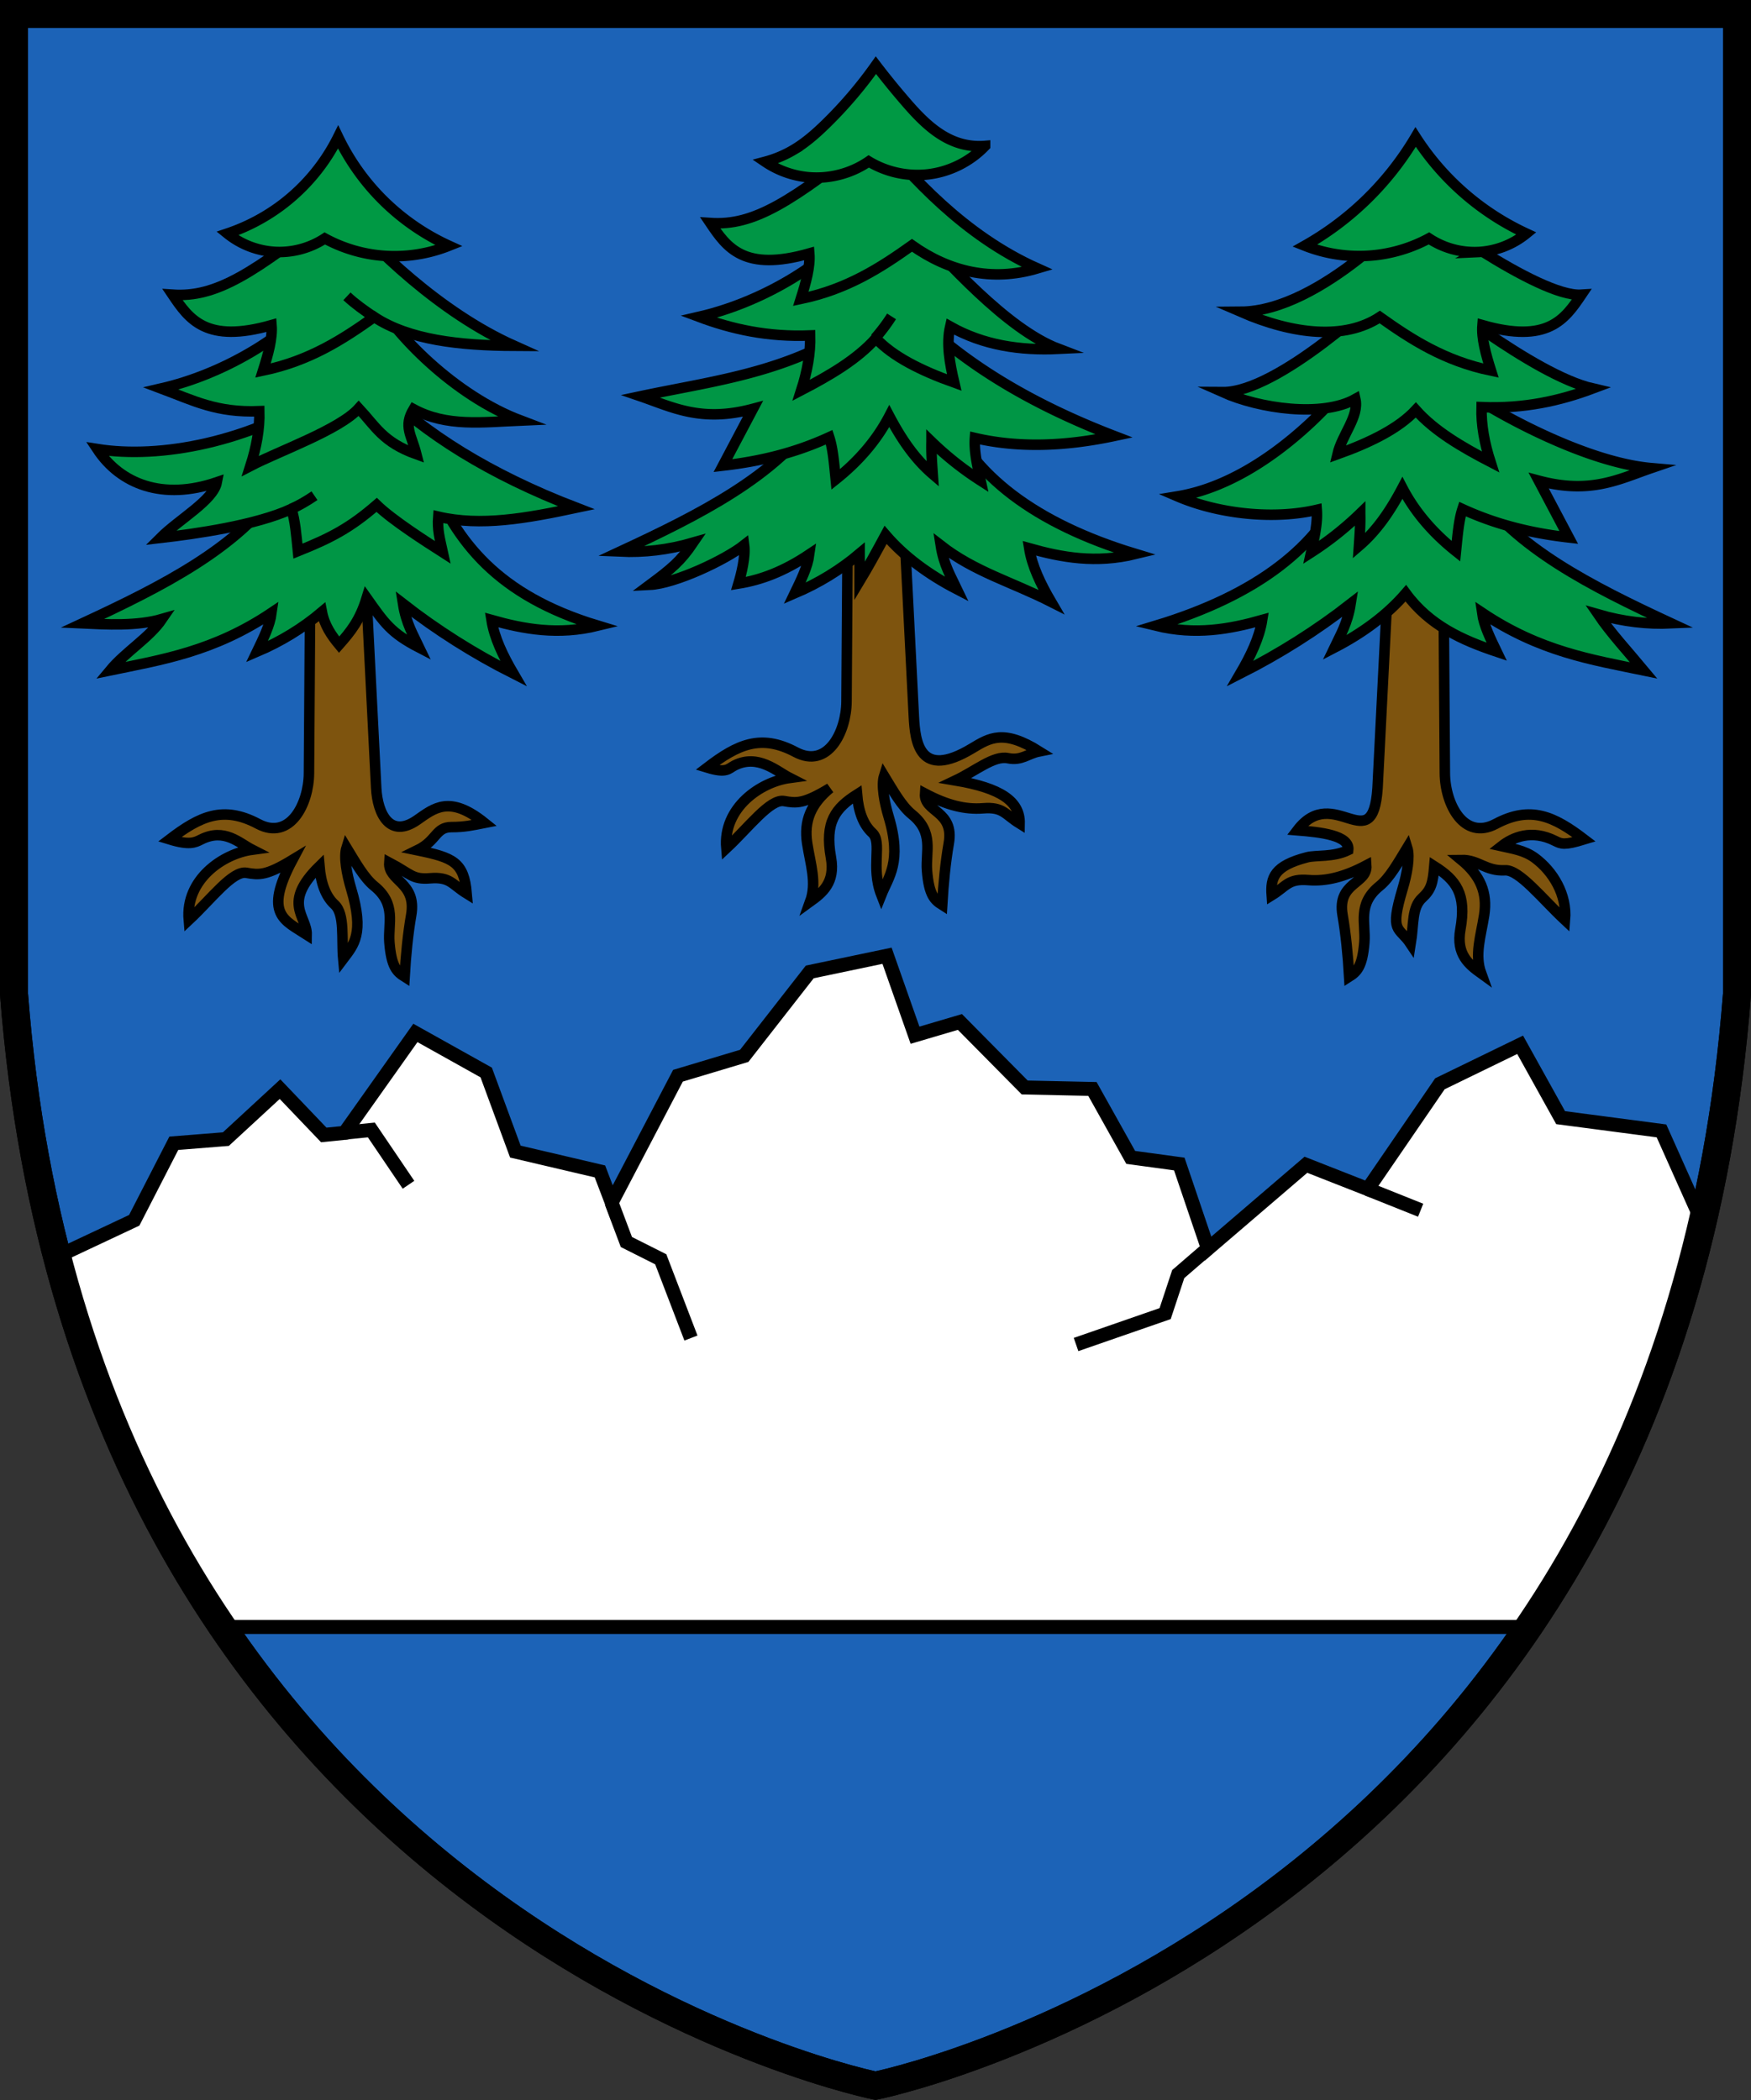 <svg width="500" height="599.8" version="1.0" xmlns="http://www.w3.org/2000/svg"><rect width="100%" height="100%" fill="#333333" stroke="none"/><g stroke="#000"><path d="M4 4v279.9c20.02 260 236.1 309.8 246 311.8 9.96-2.002 226.1-51.99 246-311.8V4z" fill="#1c63b7" stroke-width="7.998"/><g stroke-dashoffset="4.58"><g stroke-miterlimit="6" stroke-width="4"><path d="m16.3 358.9 22.03-10.36 11.3-22 14.87-1.189 15.46-14.27 12.49 13.08 5.946-.595 20.22-28.54 20.22 11.3 8.324 22.59 24.15 5.666 3.364 8.83 18.92-36.16 18.92-5.677 18.71-23.97 22.07-4.625 7.989 22.7 12.82-3.784 18.5 18.71 19.34.42 10.93 19.55 13.87 1.893 8.199 24.18 27.96-23.97 17.66 6.937 20.6-30.06 22.91-11.14 11.56 20.81 28.8 3.784 11.71 26.19c-11.04 40.28-26.41 79.59-49.64 115.5h-373c-18.12-33.19-38.7-64.22-47.24-105.8z" fill="#fff"/><path d="m98.4 323.5 7.636-.765 10.61 15.66m57.95 5.005 4.267 11.34 9.818 4.941 8.619 22.49m147.6-25.57-8.454 7.301-3.739 11.29-25.44 8.829m83.23-44.42 15.17 6.067" fill="none"/></g><path d="m412.2 165.4.377 55.46c.06 8.75 5.412 19.3 14.52 14.46 9.953-5.294 16.61-2.186 25.26 4.42-5.632 1.726-6.505 1.34-8.288.44-6.713-3.389-12.07-1.052-15.33 1.513 2.7.614 6.505 1.09 9.581 3.377 5.129 3.815 9.2 10.44 8.569 17.73-6.498-6.073-13.06-14.45-17.12-14.23-5.535.308-7.577-3.034-12.47-2.95 5.357 4.426 7.515 9.3 6.503 15.78-.935 5.996-2.798 11.26-.849 16.63-3.46-2.502-7.22-5.42-5.938-12.57 1.827-10.17-1.264-14.12-7.447-18.05-.41 4.786-.865 6.668-3.48 9.067-2.99 2.746-2.334 7.428-3.266 13.12-3.34-5.042-6.141-2.897-2.3-15.76 1.263-4.227 2.144-9.077 1.32-11.72-2.638 4.342-5.053 8.64-7.916 10.96-6.408 5.191-3.907 10.6-4.334 16.06-.557 7.077-2.194 8.472-4.334 9.827-.355-6.133-.974-12.36-1.885-17.58-1.65-9.442 7.16-8.847 6.775-14.21-6.217 3.28-11.43 4.61-16.58 4.193-5.73-.465-6.233 1.762-10.43 4.355-.37-5.084.71-8.425 10.09-10.86 2.609-.677 7.493.027 11.76-2.055.509-4.224-7.95-5.128-14.54-5.658 10.37-13.64 21.51 8.64 22.91-12.05l3.016-59.52z" fill="#7e540e" stroke-width="3"/><g fill="#009645" stroke-miterlimit="6" stroke-width="3"><path d="M420.9 139.1c11.75 17.35 33.51 28.34 56.32 38.94-6.74.311-13.68-.457-20.86-2.55 3.62 5.331 8.55 10.66 12.98 15.99-14.87-3.073-29.58-5.36-46.12-16.46.508 3.707 2.395 7.415 4.171 11.12-9.822-3.294-19.19-7.46-25.96-16.69-5.328 6.193-12.23 11.3-20.39 15.53 1.683-3.548 3.752-6.88 4.636-12.52-9.683 7.546-20.19 14.2-31.52 19.93 2.981-5.1 5.449-10.2 6.256-15.3-9.363 2.643-19.05 4.384-30.36 1.622 28.71-8.697 46.75-22.5 54.46-41.24 11.06-11.18 25.93-5.941 36.39 1.622z"/><path d="M413.3 107.4c-1.456 1.456 34.06 24.19 58.18 26.3-9.169 3.136-17.31 7.551-32.09 3.592l8.574 16.22c-10.05-1.154-20.15-3.416-30.36-8.112-1.065 3.272-1.398 7.554-1.854 12.05-6.529-5.196-11.7-11.18-15.3-18.08-3.293 6.236-7.108 12.03-12.4 16.57.206-3 .442-5.97.349-9.27a90.15 90.15 0 0 1-14.02 11.12c.9-4.145 1.916-8.32 1.622-12.17-12.13 2.832-27.82 1.27-39.75-3.849 27.56-4.533 50.06-33.8 49.37-33.8z"/><path d="M407.3 82.22s30.52 24.83 47.51 28.74c-9.379 3.516-19.6 5.816-31.75 5.33-.14 5.077.844 10.31 2.549 15.64-8.157-4.243-15.91-8.758-21.32-14.83-4.869 5.244-12.88 9.235-22.37 12.63 1.295-5.558 6.24-10.81 5.1-15.76-9.474 5.32-27.35 2.743-37.89-1.97 15.97.126 45.36-28.03 45.36-28.03z"/><path d="M404.3 58.92S439.22 85 451.58 84.18c-4.762 7.053-9.628 14.01-28.26 8.692-.31 3.715.952 8.285 2.433 12.98-13.3-2.774-22.71-8.873-31.75-15.3-9.904 6.524-24.47 5.14-39.75-1.506 23.21-.134 50.05-30.13 50.05-30.13z"/><path d="M422 71.99a23.632 23.632 0 0 0 13.85-5.287 75.063 75.063 0 0 1-31.62-27.57 85.87 85.87 0 0 1-15.02 18.8 85.752 85.752 0 0 1-16.62 12.24 42.188 42.188 0 0 0 21.11 2.584 42.155 42.155 0 0 0 14.34-4.67 23.607 23.607 0 0 0 13.97 3.897z" fill="#094" fill-rule="evenodd" stroke-linecap="round" stroke-miterlimit="1000" style="paint-order:fill markers stroke"/></g><path d="m242.1 144.9-.378 55.46c-.06 8.75-5.411 19.3-14.52 14.46-9.953-5.294-16.61-2.187-25.26 4.42 5.632 1.726 6.03.288 7.816-.612 6.713-3.388 12.05 1.685 15.75 3.563-8.289 1.122-19.11 8.44-18.1 20.1 6.497-6.072 12.49-14.2 16.49-13.49 3.54.624 5.632.855 13.1-3.686-5.358 4.426-7.516 9.3-6.503 15.78.934 5.997 2.797 11.26.848 16.63 3.46-2.502 7.22-5.42 5.939-12.57-1.828-10.17 1.263-14.12 7.446-18.05.41 4.785 1.72 8.561 4.334 10.96 2.992 2.745-.52 9.699 2.6 17.73 2.04-5.115 5.954-9.402 2.113-22.26-1.263-4.227-2.144-9.078-1.32-11.72 2.638 4.342 5.053 8.64 7.916 10.96 6.408 5.191 3.907 10.6 4.334 16.06.557 7.076 2.194 8.471 4.334 9.827.355-6.133.974-12.36 1.885-17.58 1.65-9.442-7.16-8.847-6.775-14.21 6.217 3.28 11.43 4.61 16.58 4.193 5.73-.466 6.233 1.762 10.43 4.355.138-6.387-5.435-10.14-18.3-12.31 5.682-2.693 10.93-7.182 14.94-6.358 3.91.803 5.635-1.279 8.957-1.937-10.2-6.395-14.15-3.896-19.23-.836-14.96 9.022-16.21-1.828-16.58-9.182l-3.015-59.52z" fill="#7e540e" stroke-width="3"/><g fill="#009645" stroke-miterlimit="6" stroke-width="3"><path d="M233.4 118.6c-11.75 17.35-33.51 28.34-56.32 38.94 6.74.31 13.68-.458 20.86-2.55-3.621 5.33-6.188 7.426-12.4 12.05 7.224-.35 21.51-7.072 26.95-11.36.432 3.264-.77 8.13-1.629 11.01 6.392-1.038 12.82-3.38 20.23-8.34-.508 3.707-2.396 7.415-4.171 11.12 6.832-2.913 13.02-6.694 18.54-11.36v7.879c2.338-3.87 4.86-8.477 7.415-13.21 5.328 6.194 12.23 11.3 20.39 15.53-1.683-3.548-3.752-6.88-4.636-12.52 9.683 7.546 20.19 10.37 31.52 16.11-2.98-5.1-5.448-10.2-6.256-15.3 9.363 2.643 19.05 4.384 30.36 1.623-28.71-8.698-46.75-22.5-54.46-41.24-11.06-11.18-25.93-5.941-36.39 1.623z"/><path d="M247.1 91.51c-20.74 14.87-42.58 17.07-64.19 21.67 9.17 3.136 17.31 7.551 32.09 3.592l-8.574 16.22c10.05-1.154 20.15-3.416 30.36-8.112 1.065 3.272 1.398 7.554 1.854 12.05 6.53-5.196 11.7-11.18 15.3-18.08 3.293 6.235 7.108 12.03 12.4 16.57-.206-3-.441-5.97-.348-9.271a90.15 90.15 0 0 0 14.02 11.12c-.9-4.145-1.916-8.32-1.622-12.17 12.14 2.832 25.45 2.46 39.75-.58-24.9-9.572-43.32-21.25-56.79-34.53z"/><path d="M247.1 61.75c-11.88 14.53-30.52 24.83-47.51 28.74 9.378 3.516 19.6 5.815 31.75 5.33.139 5.077-.845 10.31-2.55 15.64 8.157-4.242 15.91-8.757 21.32-14.83 4.87 5.244 12.88 9.234 22.37 12.63-1.295-5.559-2.301-11.04-1.158-15.99 9.473 5.32 19.92 6.914 30.94 6.374-14.93-5.671-32.07-25.22-42.35-36.13z"/><path d="M250.1 38.44c-24.38 19.54-34.92 26.08-47.27 25.26 4.762 7.054 9.628 14.01 28.27 8.692.308 3.716-.953 8.286-2.434 12.98 13.3-2.775 22.71-8.873 31.75-15.3 10.57 7.499 22.79 10.47 35.82 6.591-21.19-9.483-35.97-26.3-46.12-38.23z"/><path d="M264.8 49.82c6.22-.672 12.17-3.611 16.49-8.141a19.459 19.459 0 0 1-7.727-.907c-6.086-2.01-10.76-6.854-14.95-11.7a223.23 223.23 0 0 1-8.498-10.45 120.843 120.843 0 0 1-14.11 16.59c-2.836 2.784-5.831 5.446-9.238 7.49a32.074 32.074 0 0 1-8.277 3.5 26.31 26.31 0 0 0 11.89 4.373c6.175.67 12.57-.948 17.69-4.473 4.974 3.015 10.95 4.343 16.73 3.718z" fill="#094" fill-rule="evenodd" stroke-linecap="round" stroke-miterlimit="1000" style="paint-order:fill markers stroke"/></g><path d="M249.9 96.59a51.3 51.3 0 0 0 4.685-6.222" fill="#7e540e" stroke-miterlimit="6" stroke-width="3"/><path d="m88.6 165.4-.377 55.46c-.06 8.75-5.411 19.3-14.52 14.46-9.953-5.293-16.61-2.186-25.26 4.421 5.632 1.725 7.18.944 8.962.043 6.713-3.388 10.9 1.03 14.6 2.908-8.289 1.122-19.11 8.44-18.1 20.1 6.497-6.072 12.49-14.2 16.49-13.49 3.54.623 5.632.855 13.1-3.687-8.286 15.56-2.24 17.24 4.082 21.34.109-5.294-7.135-8.983 3.644-19.54.41 4.785 1.72 8.56 4.334 10.96 2.992 2.746 1.932 9.998 2.45 15.5 2.998-3.98 6.105-7.17 2.263-20.03-1.263-4.226-2.143-9.077-1.32-11.72 2.638 4.342 5.053 8.64 7.916 10.96 6.408 5.192 3.907 10.6 4.334 16.06.557 7.077 2.194 8.472 4.335 9.828.355-6.133.973-12.36 1.884-17.58 1.65-9.442-6.638-9.664-6.253-15.03 6.217 3.28 6.524 4.908 11.67 4.488 5.73-.465 6.233 1.763 10.43 4.356-.763-9.01-3.87-10.25-14.1-12.36 5.608-2.722 5.183-6.639 9.79-6.615 3.608.016 6.08-.536 9.403-1.194-9.98-8.028-14.37-4.232-19.23-.836-7.748 5.417-11.32-1.743-11.7-9.098l-3.016-59.52z" fill="#7e540e" stroke-width="3"/><g fill="#009645" stroke-miterlimit="6" stroke-width="3"><path d="M79.87 139.1c-11.75 17.35-33.51 28.34-56.32 38.94 6.74.31 15.56.853 22.74-1.239-3.621 5.33-10.44 9.35-14.86 14.68 14.87-3.072 29.58-5.359 46.12-16.46-.508 3.708-2.395 7.415-4.171 11.12 6.833-2.913 13.02-6.694 18.54-11.36.721 3.773 2.68 6.663 4.916 9.356 3.388-3.847 5.92-6.978 7.869-13.35 5.068 7.147 6.859 9.96 15.02 14.19-1.683-3.548-3.752-6.88-4.636-12.52 9.683 7.546 20.19 14.2 31.52 19.93-2.982-5.1-5.449-10.2-6.257-15.3 9.364 2.643 19.05 4.384 30.36 1.622-28.71-8.697-40.35-23.9-48.06-42.63-11.06-11.18-32.33-4.55-42.76 3.015z"/><path d="M93.53 112c-22.46 14.38-47.75 19.12-65.76 16.26 6.631 10.02 18.7 14.76 34.14 9.492-.984 5.141-10.76 10.54-16.11 15.89 10.05-1.154 27.19-3.579 37.42-8.275 1.065 3.272 1.398 7.554 1.854 12.05 9.413-3.77 14.85-6.612 22.48-13.21 4.591 4.442 14.14 10.51 18.89 13.56-.9-4.146-1.59-6.354-1.295-10.2 12.13 2.832 25.12.493 39.41-2.546-24.9-9.573-43.32-21.25-56.79-34.53z"/><path d="M93.53 82.22c-11.88 14.53-30.52 24.83-47.51 28.74 9.378 3.516 15.89 6.974 28.03 6.49.14 5.075-.844 10.31-2.549 15.64 8.157-4.242 25.52-10.38 30.94-16.46 4.869 5.244 6.966 9.7 16.46 13.1-1.403-5.559-3.765-7.914-.811-12.86 9.473 5.1 19.58 3.713 30.6 3.244-18.84-7.12-36.05-24.62-42.34-36.13z"/><path d="M96.55 58.91C72.16 78.45 61.62 84.99 49.27 84.17c4.762 7.054 9.628 14.01 28.27 8.692.308 3.716-.953 8.286-2.434 12.98 13.3-2.775 22.71-8.874 31.75-15.3 9.903 6.524 24.24 8.152 39.98 8.228-21.19-9.483-40.14-27.92-50.29-39.85z"/><path d="M78.08 71.91a23.753 23.753 0 0 1-13.15-5.208 54.877 54.877 0 0 0 15.7-8.304 54.89 54.89 0 0 0 15.92-19.26 65.098 65.098 0 0 0 11.37 16.55 65.195 65.195 0 0 0 20.28 14.5 41.934 41.934 0 0 1-21.59 2.546 41.76 41.76 0 0 1-13.86-4.633 23.78 23.78 0 0 1-14.67 3.818z" fill="#094" fill-rule="evenodd" stroke-linecap="round" stroke-miterlimit="1000" style="paint-order:fill markers stroke"/></g><path d="M106.8 90.55c-2.656-1.812-5.304-3.644-7.732-5.912m-15.89 60.74c2.097-.97 4.293-2.204 6.621-3.792" fill="#7e540e" stroke-miterlimit="6" stroke-width="3"/></g><path d="M4 4v279.9c20.02 260 236.1 309.8 246 311.8 9.96-2.002 226.1-51.99 246-311.8V4z" fill="none" stroke-width="8"/></g></svg>